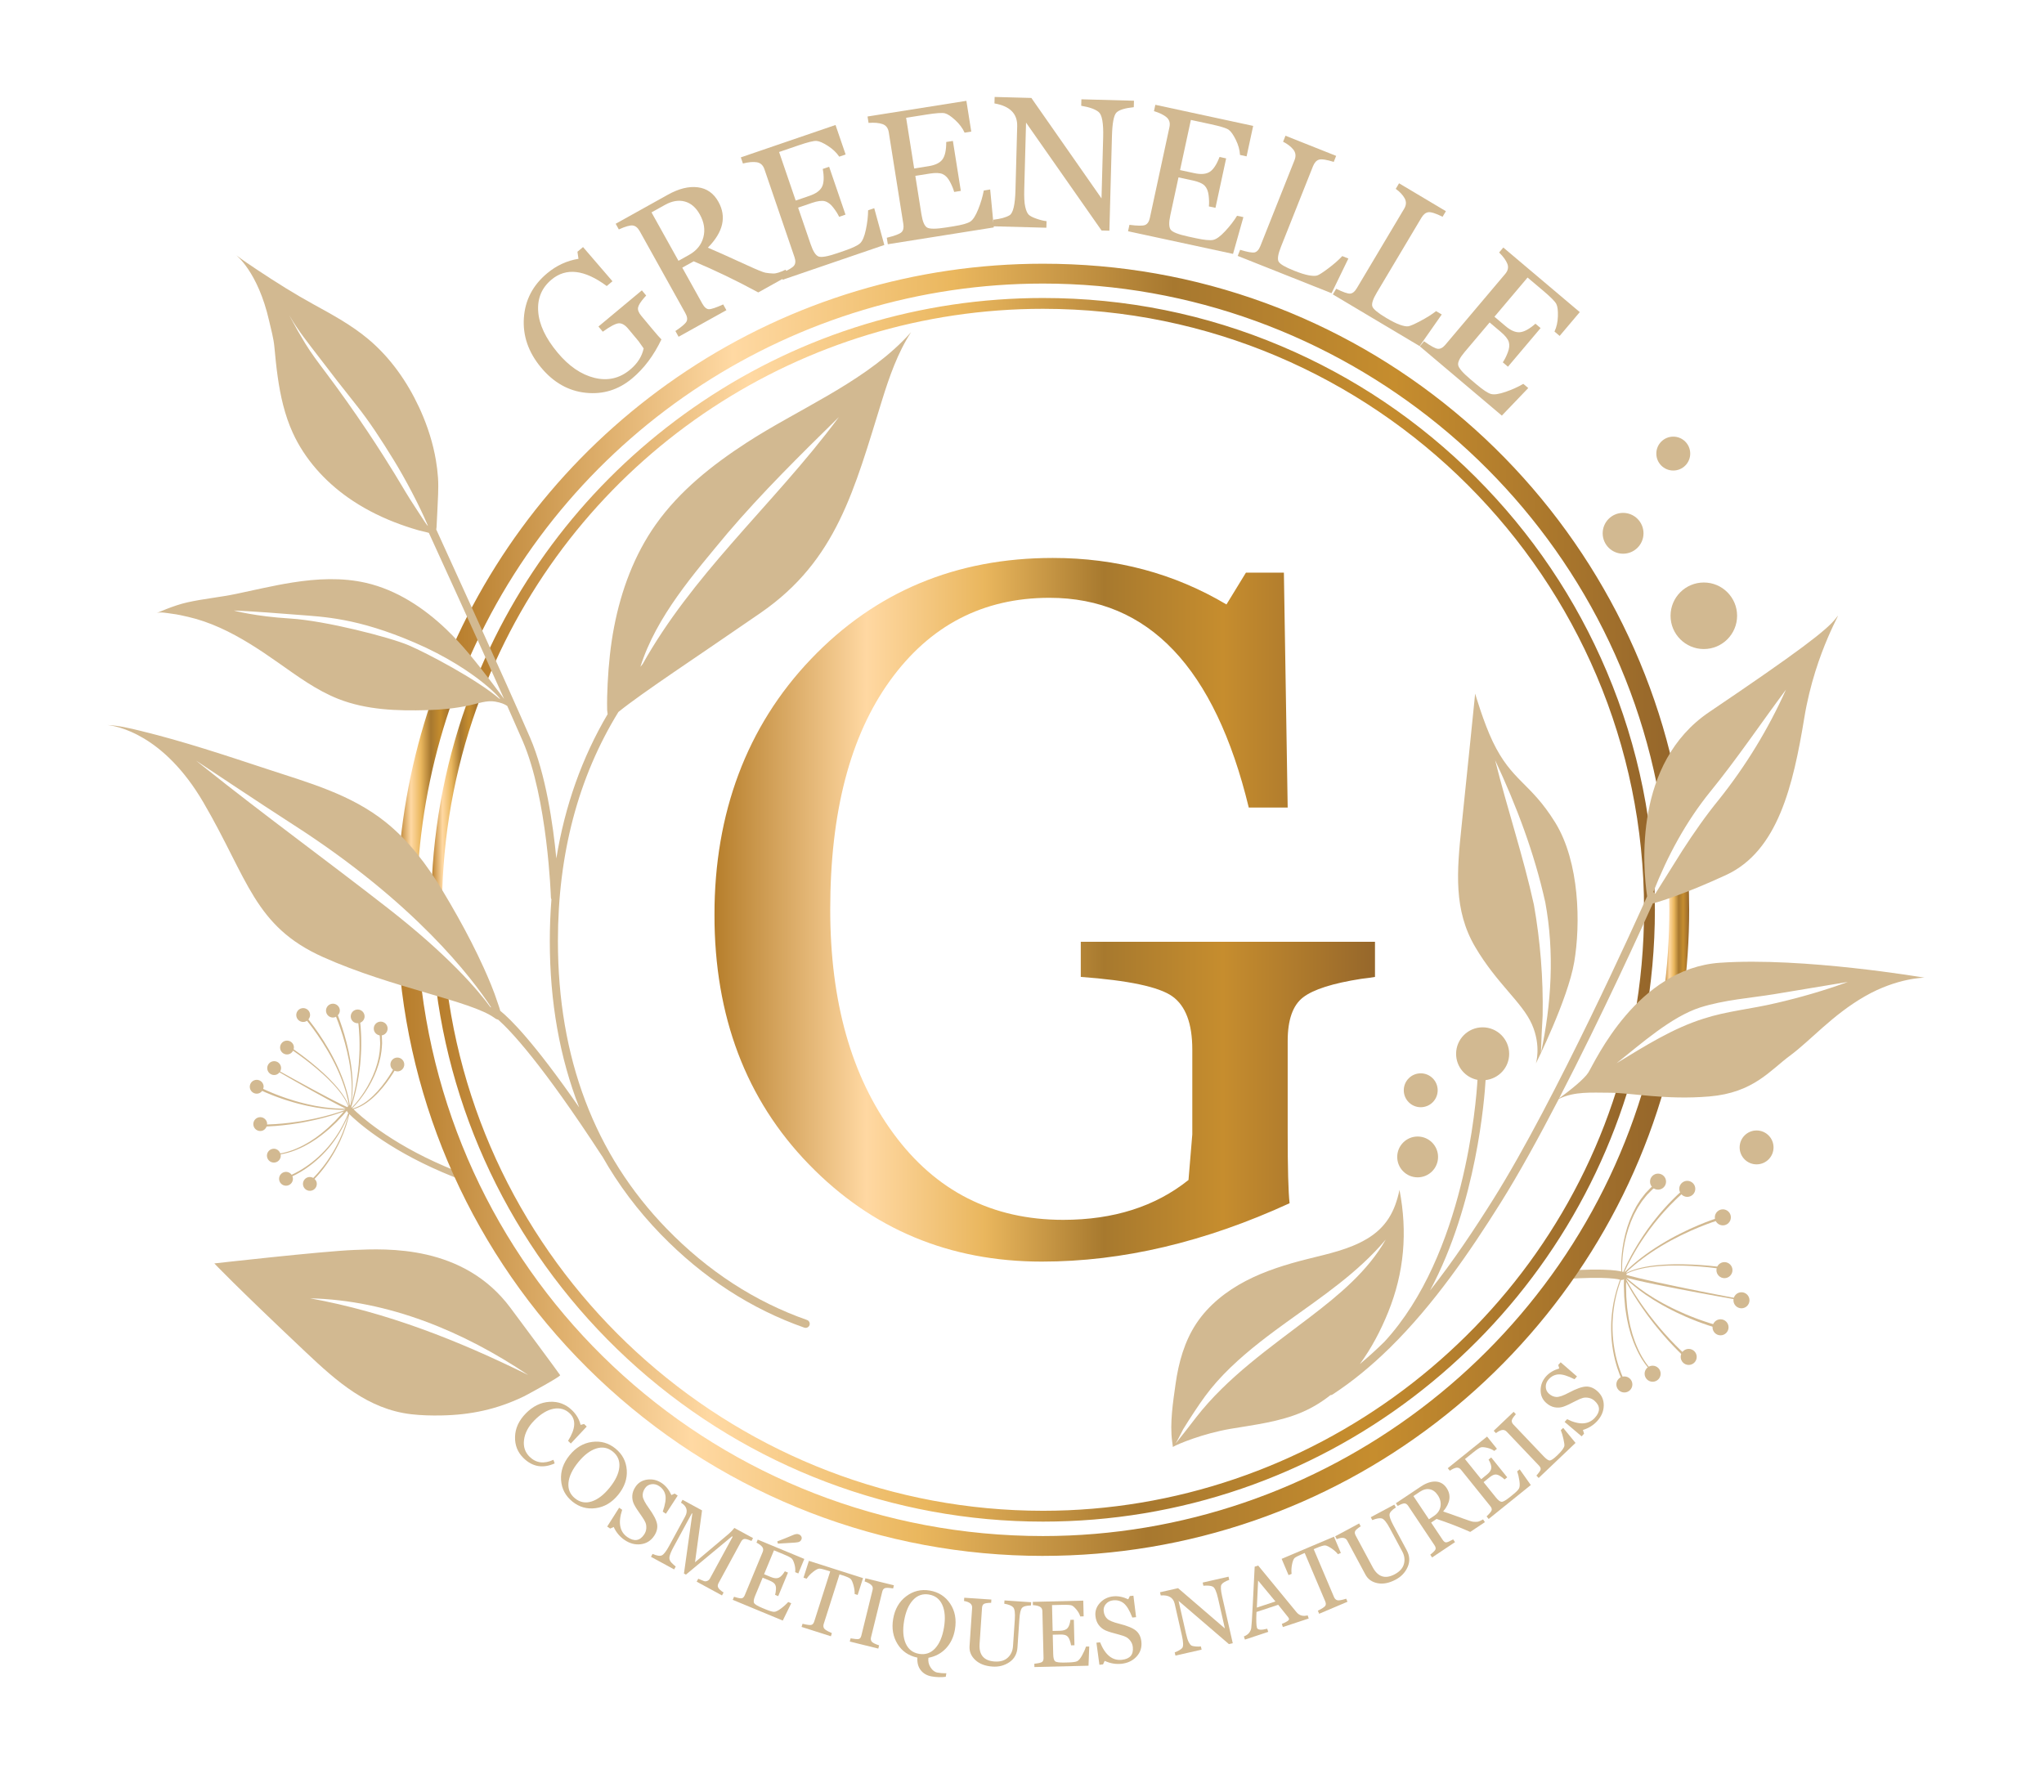 <svg viewBox="0 0 1368.66 1200" xmlns:xlink="http://www.w3.org/1999/xlink" xmlns="http://www.w3.org/2000/svg" id="Layer_1">
  <defs>
    <style>
      .cls-1 {
        fill: url(#New_Gradient_Swatch_4-4);
      }

      .cls-2 {
        fill: #d2b991;
      }

      .cls-3 {
        fill: url(#New_Gradient_Swatch_4-2);
      }

      .cls-4 {
        fill: url(#New_Gradient_Swatch_3);
      }

      .cls-5 {
        fill: url(#New_Gradient_Swatch_4-3);
      }

      .cls-6 {
        fill: url(#New_Gradient_Swatch_4-5);
      }

      .cls-7 {
        fill: url(#New_Gradient_Swatch_4-7);
      }

      .cls-8 {
        fill: url(#New_Gradient_Swatch_4-6);
      }

      .cls-9 {
        fill: url(#New_Gradient_Swatch_4);
      }
    </style>
    <linearGradient gradientUnits="userSpaceOnUse" y2="609.26" x2="920.69" y1="609.26" x1="478.39" data-name="New Gradient Swatch 3" id="New_Gradient_Swatch_3">
      <stop stop-color="#caa364" offset="0"></stop>
      <stop stop-color="#b67e2b" offset="0"></stop>
      <stop stop-color="#ffd8a2" offset=".23"></stop>
      <stop stop-color="#e9b65d" offset=".41"></stop>
      <stop stop-color="#a7792e" offset=".59"></stop>
      <stop stop-color="#c68d2e" offset=".77"></stop>
      <stop stop-color="#96672b" offset="1"></stop>
    </linearGradient>
    <linearGradient gradientUnits="userSpaceOnUse" y2="536.62" x2="321.97" y1="536.62" x1="288.69" data-name="New Gradient Swatch 4" id="New_Gradient_Swatch_4">
      <stop stop-color="#caa264" offset="0"></stop>
      <stop stop-color="#b77d2b" offset="0"></stop>
      <stop stop-color="#ffd9a3" offset=".23"></stop>
      <stop stop-color="#eab75e" offset=".41"></stop>
      <stop stop-color="#a7782f" offset=".59"></stop>
      <stop stop-color="#c68d2e" offset=".77"></stop>
      <stop stop-color="#95662b" offset="1"></stop>
    </linearGradient>
    <linearGradient xlink:href="#New_Gradient_Swatch_4" y2="840.15" x2="1091.77" y1="840.15" x1="292.09" data-name="New Gradient Swatch 4" id="New_Gradient_Swatch_4-2"></linearGradient>
    <linearGradient xlink:href="#New_Gradient_Swatch_4" y2="441.5" x2="1108.11" y1="441.5" x1="319.68" data-name="New Gradient Swatch 4" id="New_Gradient_Swatch_4-3"></linearGradient>
    <linearGradient xlink:href="#New_Gradient_Swatch_4" y2="521.38" x2="303.43" y1="521.38" x1="266.82" data-name="New Gradient Swatch 4" id="New_Gradient_Swatch_4-4"></linearGradient>
    <linearGradient xlink:href="#New_Gradient_Swatch_4" y2="847.33" x2="1114.8" y1="847.33" x1="268.03" data-name="New Gradient Swatch 4" id="New_Gradient_Swatch_4-5"></linearGradient>
    <linearGradient xlink:href="#New_Gradient_Swatch_4" y2="628.23" x2="1131.07" y1="628.23" x1="1113.9" data-name="New Gradient Swatch 4" id="New_Gradient_Swatch_4-6"></linearGradient>
    <linearGradient xlink:href="#New_Gradient_Swatch_4" y2="350.67" x2="1122.28" y1="350.67" x1="301.9" data-name="New Gradient Swatch 4" id="New_Gradient_Swatch_4-7"></linearGradient>
  </defs>
  <g>
    <g>
      <path d="M1085.86,857.18c-.33,0-.66-.06-.98-.18-.41-.14-7.9-2.53-38.18-.4-1.52.11-2.85-1.04-2.96-2.57-.11-1.53,1.04-2.85,2.57-2.96,32-2.25,39.8.45,40.58.76,1.42.57,2.11,2.18,1.54,3.6-.43,1.08-1.47,1.74-2.57,1.74Z" class="cls-2"></path>
      <g>
        <path d="M1085.99,853.87s-.44,1.12-1.2,3.08c-.4.97-.77,2.2-1.26,3.58-.25.69-.47,1.43-.7,2.22-.23.78-.48,1.61-.73,2.47-.44,1.73-.95,3.61-1.35,5.61-.11.5-.21,1.01-.32,1.52-.09.52-.18,1.04-.27,1.56-.19,1.05-.38,2.13-.51,3.23-.15,1.1-.31,2.22-.4,3.35-.11,1.13-.23,2.28-.28,3.43-.03.58-.07,1.16-.1,1.74-.01.58-.03,1.16-.04,1.75-.04,1.17-.03,2.34-.01,3.51.03,2.34.18,4.66.38,6.94.24,2.27.51,4.51.9,6.64.36,2.14.81,4.18,1.28,6.1.48,1.92,1,3.72,1.52,5.36,1.06,3.28,2.13,5.94,2.97,7.76.41.92.77,1.62,1.01,2.1.26.48.4.74.4.74.16.3.55.4.87.21.32-.18.45-.57.29-.87h0s-.02-.03-.02-.03c0,0-.13-.24-.38-.69-.24-.46-.6-1.15-1.01-2.04-.84-1.78-1.92-4.39-3-7.61-.53-1.61-1.06-3.38-1.55-5.27-.48-1.89-.95-3.91-1.32-6.02-.4-2.1-.69-4.31-.95-6.55-.22-2.25-.4-4.55-.45-6.86-.03-1.16-.05-2.31-.02-3.47,0-.58.02-1.15.03-1.73.03-.58.06-1.15.09-1.72.04-1.14.14-2.28.24-3.4.08-1.12.23-2.23.36-3.32.12-1.09.3-2.16.47-3.21.09-.52.17-1.04.25-1.55.1-.51.21-1.01.31-1.51.37-1.99.87-3.85,1.29-5.58.25-.86.48-1.68.71-2.46.22-.78.44-1.52.68-2.21.47-1.37.83-2.58,1.22-3.56.74-1.96,1.17-3.09,1.17-3.09.06-.15-.02-.3-.16-.34-.15-.04-.31.04-.36.19Z" class="cls-2"></path>
        <path d="M1129.48,908.03s-3.19-2.76-7.65-7.3c-1.13-1.12-2.3-2.38-3.56-3.7-1.24-1.34-2.54-2.75-3.86-4.24-1.3-1.5-2.68-3.03-4-4.66-.67-.8-1.34-1.62-2.02-2.43-.66-.83-1.32-1.67-1.98-2.5-1.34-1.66-2.61-3.37-3.86-5.06-1.28-1.67-2.44-3.38-3.6-5.02-1.17-1.62-2.21-3.27-3.22-4.81-.5-.77-.99-1.52-1.47-2.25-.45-.74-.88-1.46-1.3-2.15-.83-1.38-1.61-2.64-2.27-3.78-.64-1.15-1.19-2.16-1.65-2.98-.92-1.65-1.44-2.6-1.44-2.6h0c-.08-.15-.26-.17-.42-.06-.15.11-.22.31-.14.44,0,0,.51.96,1.41,2.63.45.84,1,1.85,1.62,3.02.64,1.15,1.41,2.42,2.23,3.82.41.7.84,1.43,1.28,2.18.47.73.95,1.49,1.45,2.28,1,1.56,2.02,3.23,3.18,4.87,1.14,1.66,2.29,3.4,3.55,5.09,1.24,1.71,2.49,3.45,3.81,5.13.65.85,1.31,1.69,1.96,2.54.67.83,1.34,1.65,2,2.47,1.31,1.65,2.67,3.2,3.96,4.73,1.31,1.51,2.6,2.95,3.82,4.31,1.25,1.34,2.41,2.62,3.53,3.77,4.41,4.62,7.61,7.46,7.61,7.46.26.23.71.16,1-.16.29-.32.31-.78.05-1.01h0Z" class="cls-2"></path>
        <path d="M1151.04,887.82s-.28-.07-.8-.21c-.52-.13-1.28-.34-2.25-.62-.97-.27-2.14-.64-3.49-1.05-1.33-.45-2.86-.91-4.49-1.5-.82-.29-1.67-.59-2.55-.9-.87-.33-1.78-.67-2.71-1.02-1.87-.68-3.79-1.52-5.8-2.32-1.98-.87-4.04-1.75-6.1-2.72-2.04-1-4.15-1.94-6.17-3.05-1.02-.54-2.04-1.08-3.06-1.61-1.02-.53-1.99-1.14-2.98-1.69-.98-.57-1.96-1.13-2.92-1.69-.94-.6-1.86-1.19-2.77-1.77-.91-.58-1.81-1.16-2.68-1.71-.85-.6-1.68-1.19-2.48-1.76-1.61-1.15-3.16-2.21-4.48-3.32-1.35-1.08-2.58-2.07-3.68-2.94-1.04-.94-1.94-1.76-2.69-2.44-1.49-1.35-2.34-2.13-2.34-2.13l-.02-.02c-.16-.14-.41-.13-.55.03-.15.16-.14.4.02.55,0,0,.85.79,2.33,2.17.74.69,1.64,1.53,2.68,2.5,1.09.9,2.32,1.91,3.67,3.02,1.32,1.14,2.86,2.23,4.47,3.41.81.59,1.63,1.19,2.48,1.81.87.58,1.77,1.17,2.68,1.77.91.6,1.84,1.21,2.77,1.82.96.57,1.94,1.16,2.92,1.74.99.58,1.96,1.2,2.98,1.75,1.02.55,2.04,1.11,3.06,1.67,2.02,1.15,4.14,2.12,6.18,3.16,2.06,1,4.12,1.92,6.11,2.82,2.02.84,3.94,1.71,5.81,2.42.93.37,1.84.72,2.71,1.07.88.32,1.74.64,2.56.94,1.64.62,3.17,1.1,4.51,1.57,1.36.43,2.53.82,3.52,1.11.98.3,1.75.52,2.29.67.53.14.81.22.81.22.47.13.97-.15,1.11-.62.14-.47-.13-.96-.61-1.09,0,0,0,0,0,0h-.02Z" class="cls-2"></path>
        <path d="M1084.1,854.19s.3.09.86.27c.56.17,1.37.44,2.43.75,1.07.29,2.38.63,3.87,1.03,1.49.36,3.17.76,5,1.2,1.84.41,3.83.85,5.93,1.32,2.11.44,4.33.91,6.64,1.4,4.61.94,9.53,1.93,14.45,2.88,19.7,3.82,39.49,7.26,39.49,7.26.23.04.45-.11.5-.34.05-.23-.1-.44-.32-.48,0,0-19.72-3.7-39.34-7.78-4.91-1.02-9.81-2.06-14.39-3.07-2.29-.51-4.5-1.01-6.6-1.48-2.09-.49-4.07-.96-5.89-1.39-1.81-.46-3.48-.88-4.95-1.25-1.45-.4-2.71-.76-3.75-1.05-1.04-.32-1.85-.6-2.41-.78-.56-.18-.85-.28-.85-.28h-.01c-.5-.17-1.06.1-1.24.6-.18.5.07,1.04.57,1.21,0,0,0,0,.01,0Z" class="cls-2"></path>
        <path d="M1154.68,848.79s-4.18-.63-10.53-1.2c-6.35-.58-14.89-1.11-23.55-.94-1.08.02-2.17.04-3.25.09-1.08.03-2.16.1-3.23.16-2.14.13-4.26.32-6.31.55-1.02.12-2.03.27-3.02.4-.99.17-1.95.33-2.89.49-.94.2-1.85.37-2.74.57-.88.22-1.73.42-2.55.64-.81.25-1.59.47-2.33.7-.73.26-1.43.51-2.08.75-.64.27-1.24.53-1.8.77-.14.06-.27.12-.41.18-.13.07-.26.13-.38.2-.25.13-.48.25-.71.37-.91.44-1.57.89-2.03,1.18-.46.29-.71.45-.71.45-.13.08-.18.24-.11.35.07.11.22.14.35.06l.03-.02s.24-.15.69-.43c.45-.28,1.1-.71,1.99-1.13.22-.11.45-.23.69-.35.12-.06.25-.12.37-.19.13-.06.26-.11.4-.17.55-.23,1.14-.48,1.77-.74.64-.22,1.33-.46,2.05-.71.73-.23,1.5-.44,2.3-.67.8-.22,1.65-.4,2.52-.61.87-.19,1.78-.35,2.71-.54.93-.15,1.89-.3,2.87-.46.98-.12,1.98-.26,2.99-.37,2.03-.21,4.13-.39,6.26-.49,1.06-.06,2.14-.11,3.21-.13,1.07-.04,2.15-.06,3.23-.06,8.61-.09,17.09.53,23.4,1.16,3.16.32,5.77.64,7.59.89,1.82.24,2.85.41,2.85.41.31.05.65-.16.75-.47.1-.31-.07-.6-.39-.65h0Z" class="cls-2"></path>
        <path d="M1085.76,855.23c1.1-1.12,2.33-2.4,3.75-3.72.35-.33.71-.67,1.07-1.02.38-.33.76-.68,1.15-1.02.78-.69,1.58-1.42,2.44-2.12,1.69-1.43,3.52-2.89,5.46-4.34,1.93-1.45,3.97-2.91,6.08-4.32,1.05-.71,2.12-1.42,3.21-2.1,1.08-.7,2.18-1.37,3.29-2.03,2.21-1.34,4.46-2.61,6.69-3.83,2.24-1.2,4.46-2.36,6.63-3.42,4.34-2.14,8.48-3.97,12.06-5.43,3.58-1.47,6.61-2.59,8.74-3.33,2.13-.75,3.35-1.11,3.35-1.11.42-.13.65-.57.53-.98-.13-.42-.57-.65-.98-.53,0,0,0,0,0,0h-.01s-1.26.4-3.4,1.17c-2.14.77-5.18,1.93-8.77,3.45-3.59,1.52-7.74,3.4-12.08,5.6-2.18,1.09-4.4,2.28-6.64,3.52-2.23,1.25-4.48,2.55-6.69,3.93-1.1.68-2.21,1.37-3.29,2.08-1.09.7-2.16,1.42-3.21,2.15-2.11,1.44-4.15,2.93-6.08,4.41-1.93,1.49-3.76,2.97-5.45,4.44-.86.71-1.65,1.46-2.43,2.16-.39.35-.77.7-1.15,1.04-.36.35-.72.7-1.07,1.04-1.42,1.34-2.64,2.65-3.74,3.79l.56.53Z" class="cls-2"></path>
        <path d="M1129.81,794.41s-.23.18-.66.53c-.44.35-1.05.87-1.83,1.53-.77.68-1.71,1.49-2.75,2.46-.52.48-1.08,1-1.66,1.54-.57.56-1.17,1.14-1.8,1.76-1.27,1.21-2.55,2.6-3.95,4.03-.68.74-1.37,1.5-2.08,2.28-.72.77-1.43,1.57-2.14,2.41-.71.83-1.44,1.67-2.17,2.53-.72.86-1.42,1.76-2.14,2.65-1.46,1.77-2.84,3.65-4.23,5.52l-1.04,1.4-.99,1.43c-.66.96-1.31,1.91-1.96,2.85-.67.93-1.27,1.9-1.86,2.85-.6.95-1.19,1.89-1.77,2.81-.6.91-1.13,1.84-1.65,2.76-.52.91-1.03,1.8-1.53,2.67-1.03,1.72-1.87,3.42-2.66,4.97-.78,1.56-1.56,2.96-2.14,4.26-.59,1.29-1.1,2.42-1.52,3.35-.84,1.85-1.32,2.91-1.32,2.91-.08.17,0,.38.17.46.17.08.38,0,.46-.17v-.02s.5-1.05,1.36-2.89c.43-.92.95-2.03,1.55-3.31.59-1.28,1.38-2.67,2.18-4.21.81-1.54,1.67-3.21,2.71-4.91.5-.86,1.02-1.74,1.55-2.64.52-.9,1.07-1.82,1.67-2.72.59-.91,1.19-1.84,1.8-2.77.61-.94,1.21-1.89,1.89-2.81.66-.93,1.32-1.87,1.99-2.81l1-1.41,1.05-1.38c1.4-1.84,2.8-3.69,4.27-5.43.73-.88,1.43-1.76,2.16-2.6.74-.84,1.47-1.67,2.18-2.48.71-.82,1.43-1.61,2.15-2.36.71-.76,1.41-1.51,2.09-2.23,1.41-1.4,2.7-2.77,3.96-3.95.63-.6,1.23-1.17,1.8-1.72.58-.53,1.14-1.03,1.66-1.51,1.04-.95,1.98-1.73,2.74-2.39.77-.64,1.38-1.15,1.8-1.47.43-.33.65-.51.65-.51h.02c.34-.28.41-.78.14-1.12-.27-.34-.76-.41-1.11-.14,0,0,0,0,0,0Z" class="cls-2"></path>
        <path d="M1086.58,854.54s-.05-.34-.14-.97c-.03-.31-.12-.72-.14-1.15-.03-.43-.06-.93-.09-1.49-.05-.56-.04-1.17-.04-1.83,0-.66-.03-1.39.01-2.13.06-1.49.12-3.19.3-4.96.12-1.81.42-3.67.68-5.67.16-.98.36-1.97.54-2.99.09-.51.19-1.02.28-1.54.12-.5.24-1.01.36-1.52.24-1.02.49-2.06.74-3.11.3-1.01.6-2.04.91-3.07.15-.52.31-1.03.46-1.55.18-.5.36-1,.54-1.5.36-1,.73-2,1.09-3.01.42-.96.84-1.91,1.26-2.86.43-.94.81-1.92,1.31-2.78.47-.88.95-1.76,1.41-2.62.24-.43.45-.88.71-1.27.26-.4.52-.79.77-1.18,1.03-1.56,1.97-3.12,3.06-4.38.52-.66,1.03-1.3,1.52-1.92.25-.3.48-.62.74-.9.26-.27.52-.53.78-.79,1.01-1.03,1.94-1.98,2.77-2.82.88-.76,1.69-1.38,2.33-1.92,1.3-1.05,2.04-1.66,2.04-1.66l.03-.02c.21-.17.16-.61-.13-.98-.28-.37-.69-.53-.9-.35h0s-.74.62-2.05,1.71c-.65.55-1.45,1.19-2.33,1.98-.82.86-1.75,1.83-2.76,2.89-.25.26-.51.54-.77.81-.26.28-.48.61-.73.92-.49.63-1,1.29-1.52,1.96-1.09,1.29-2.02,2.89-3.04,4.48-.25.4-.51.8-.76,1.21-.26.4-.46.86-.7,1.3-.46.88-.92,1.78-1.39,2.68-.49.88-.87,1.87-1.29,2.83-.41.97-.82,1.94-1.24,2.91-.36,1.02-.71,2.04-1.07,3.06-.18.51-.35,1.02-.53,1.52-.15.53-.3,1.05-.45,1.58-.3,1.05-.59,2.09-.88,3.12-.24,1.07-.48,2.12-.71,3.15-.12.52-.23,1.03-.34,1.54-.09.53-.18,1.05-.27,1.56-.17,1.03-.36,2.03-.51,3.03-.24,2.03-.53,3.91-.63,5.75-.17,1.79-.21,3.51-.26,5.03-.03.75,0,1.5,0,2.17.01.67,0,1.28.06,1.87.08,1.16.14,2.07.26,2.71.09.63.14.97.14.97.02.17.17.35.32.41.15.06.26-.03.23-.2h0Z" class="cls-2"></path>
        <path d="M1087.52,852.34s-.02,1.08-.07,2.96c-.02.94-.05,2.09-.08,3.4-.01.66-.03,1.35-.05,2.09.02.74.05,1.52.08,2.33.06,1.63.12,3.39.18,5.25.13,1.86.34,3.81.52,5.83.05.5.09,1.01.14,1.53.06.51.15,1.02.23,1.54.16,1.03.32,2.08.48,3.13.27,2.12.8,4.22,1.24,6.34l.34,1.59.43,1.56c.29,1.04.58,2.07.87,3.1l.22.77.26.75c.17.5.35,1,.52,1.49.35.98.66,1.97,1.04,2.91.8,1.87,1.48,3.71,2.35,5.36.42.83.78,1.66,1.21,2.43.43.76.84,1.5,1.24,2.21.38.72.84,1.35,1.23,1.98.4.63.77,1.22,1.17,1.75.39.54.74,1.04,1.09,1.5.36.45.69.86.98,1.23.62.73,1.11,1.29,1.47,1.65.35.37.57.56.57.56.14.13.36.12.49-.03.13-.14.12-.36-.02-.49,0,0-.18-.17-.52-.54-.35-.35-.82-.91-1.41-1.63-.29-.37-.6-.78-.95-1.22-.33-.45-.67-.96-1.05-1.49-.38-.53-.75-1.11-1.13-1.74-.37-.63-.82-1.26-1.19-1.97-.38-.7-.78-1.44-1.2-2.2-.41-.76-.76-1.58-1.17-2.41-.83-1.64-1.48-3.47-2.25-5.33-.37-.93-.65-1.91-.99-2.89-.16-.49-.33-.98-.49-1.48l-.25-.74-.2-.76c-.27-1.02-.55-2.04-.82-3.07l-.41-1.55-.32-1.57c-.41-2.1-.91-4.19-1.14-6.28-.15-1.04-.29-2.08-.44-3.1-.07-.51-.15-1.02-.2-1.53-.04-.51-.08-1.01-.12-1.51-.15-2-.33-3.94-.44-5.77-.04-1.84-.08-3.57-.11-5.17-.02-.8-.03-1.57-.05-2.3.03-.74.05-1.43.07-2.09.05-1.31.09-2.45.12-3.4.07-1.88.1-2.96.1-2.96.02-.44-.33-.8-.76-.82-.44-.01-.8.33-.82.76,0,0,0,0,0,.01Z" class="cls-2"></path>
        <circle r="5.37" cy="927.12" cx="1087.67" class="cls-2"></circle>
        <circle r="5.37" cy="919.93" cx="1106.6" class="cls-2"></circle>
        <circle r="5.37" cy="908.68" cx="1130.75" class="cls-2"></circle>
        <circle r="5.37" cy="888.85" cx="1152.07" class="cls-2"></circle>
        <circle r="5.37" cy="870.75" cx="1166.08" class="cls-2"></circle>
        <circle r="5.37" cy="850.57" cx="1154.69" class="cls-2"></circle>
        <circle r="5.37" cy="815.22" cx="1153.62" class="cls-2"></circle>
        <circle r="5.37" cy="791.3" cx="1110.22" class="cls-2"></circle>
        <circle r="5.37" cy="796.13" cx="1129.8" class="cls-2"></circle>
      </g>
    </g>
    <path d="M309.32,785.7c-3.96-1.5-7.75-3.04-11.37-4.6-37.99-16.3-57.52-34.61-61.25-38.31.53-.16,1.14-.32,1.8-.59.83-.29,1.72-.7,2.69-1.16.47-.25.97-.51,1.48-.78.49-.3,1.01-.61,1.53-.92.51-.34,1.03-.7,1.57-1.06.51-.39,1.05-.77,1.58-1.18,1.05-.83,2.11-1.73,3.13-2.69,1.03-.95,2.04-1.96,3.01-3.01,3.91-4.16,7.21-8.83,9.5-12.43.45-.71.83-1.34,1.21-1.96.86.38,1.8.59,2.79.39,2.51-.51,4.13-2.96,3.62-5.47-.51-2.51-2.96-4.13-5.47-3.62-2.51.51-4.13,2.96-3.62,5.47.22,1.09.85,1.96,1.65,2.61-.36.62-.73,1.25-1.16,1.96-2.21,3.59-5.4,8.26-9.19,12.43-.94,1.04-1.92,2.05-2.92,3.01-.99.96-2.02,1.85-3.04,2.69-.51.41-1.03.8-1.53,1.19-.52.36-1.03.72-1.52,1.06-.51.32-1.01.63-1.49.93-.5.27-.97.54-1.43.79-.94.46-1.81.88-2.61,1.17-.77.33-1.48.51-2.06.7-.13-.14-.23-.23-.24-.25-.02-.02-.05-.03-.07-.05.25-.24.51-.49.81-.79.37-.35.72-.75,1.11-1.17.38-.43.84-.89,1.25-1.39.84-1.01,1.8-2.14,2.71-3.39.99-1.25,1.88-2.63,2.89-4.07.47-.73.93-1.48,1.41-2.25.24-.38.48-.77.72-1.16.22-.39.44-.79.66-1.19.44-.8.89-1.62,1.35-2.45.4-.83.81-1.67,1.22-2.52.2-.42.41-.85.61-1.28.18-.43.35-.86.53-1.29.35-.86.71-1.72,1.06-2.59.29-.86.58-1.73.87-2.59.28-.86.61-1.72.79-2.57.21-.85.43-1.69.64-2.53.1-.42.23-.83.29-1.24.07-.41.13-.82.2-1.22.26-1.61.57-3.18.61-4.64.05-.73.1-1.45.15-2.14.02-.34.06-.69.06-1.02-.01-.33-.02-.65-.03-.97-.04-1.26-.09-2.42-.12-3.45-.03-.3-.07-.5-.11-.78.08-.01.16.02.24,0,2.51-.51,4.13-2.96,3.62-5.47-.51-2.51-2.96-4.13-5.47-3.62-2.51.51-4.13,2.96-3.62,5.47.4,1.95,1.97,3.33,3.83,3.62.06.35.11.61.16,1,.05,1.01.11,2.16.17,3.4.02.31.03.63.05.95,0,.33-.03.66-.04,1-.04.68-.08,1.39-.11,2.11-.01,1.44-.31,2.99-.54,4.59-.06.4-.12.8-.18,1.21-.05.4-.18.82-.27,1.23-.2.83-.39,1.66-.6,2.5-.17.84-.48,1.69-.75,2.55-.28.85-.55,1.71-.83,2.57-.34.86-.68,1.71-1.02,2.57-.17.43-.34.85-.51,1.28-.2.42-.39.85-.59,1.27-.39.84-.79,1.68-1.17,2.5-.44.82-.88,1.63-1.31,2.43-.22.4-.43.8-.64,1.19-.24.39-.47.78-.7,1.16-.47.76-.91,1.51-1.37,2.24-.98,1.44-1.85,2.81-2.81,4.05-.89,1.25-1.83,2.38-2.65,3.38-.4.5-.84.96-1.22,1.38-.38.42-.72.82-1.08,1.16-.25.25-.46.45-.66.66-.12-.07-.23-.14-.36-.19.1-.31.2-.65.32-1.04.26-.84.58-1.86.94-3.03.37-1.17.67-2.52,1.06-3.98.38-1.46.81-3.04,1.13-4.74.18-.84.36-1.71.55-2.6.19-.89.38-1.79.52-2.73.15-.93.31-1.88.47-2.83.16-.96.33-1.93.43-2.91.12-.98.24-1.97.37-2.97l.18-1.49.13-1.5c.17-2,.36-4.01.43-5.99.04-.99.11-1.97.14-2.94.02-.97.03-1.93.05-2.87.03-.94.02-1.87,0-2.78-.01-.91-.02-1.8-.04-2.66-.09-1.73-.11-3.37-.24-4.87-.05-.75-.1-1.48-.15-2.16-.07-.69-.13-1.34-.19-1.95-.02-.21-.04-.39-.06-.59,2.03-.83,3.3-2.92,2.84-5.14-.51-2.51-2.96-4.13-5.47-3.62-2.51.51-4.13,2.96-3.62,5.47.48,2.34,2.65,3.83,4.98,3.62.02.14.03.26.05.4.06.6.13,1.25.21,1.92.06.68.11,1.39.18,2.14.14,1.49.19,3.11.29,4.82.02.86.05,1.74.07,2.64.03.9.05,1.82.03,2.76,0,.94,0,1.89-.01,2.85-.01.96-.07,1.94-.1,2.92-.05,1.97-.21,3.96-.36,5.95l-.11,1.49-.16,1.49c-.11.99-.22,1.97-.33,2.95-.09.98-.25,1.94-.4,2.9-.15.95-.29,1.9-.43,2.82-.13.93-.3,1.83-.48,2.72-.18.89-.35,1.75-.51,2.59-.3,1.69-.71,3.27-1.07,4.72-.37,1.45-.65,2.8-1.01,3.97-.29.97-.54,1.81-.76,2.55.14-.89.37-1.95.5-3.17.08-.63.16-1.3.24-2.01.06-.71.12-1.45.18-2.23.09-1.55.17-3.23.16-5.01,0-1.77-.05-3.64-.17-5.56-.11-1.92-.3-3.9-.53-5.91-.13-1-.26-2.01-.39-3.02-.16-1.01-.32-2.02-.48-3.03-1.36-8.08-3.53-15.98-5.44-21.82-.95-2.92-1.83-5.33-2.46-7.02-.16-.41-.3-.78-.43-1.11,1.01-1.06,1.57-2.53,1.25-4.07-.51-2.51-2.96-4.13-5.47-3.62-2.51.51-4.13,2.96-3.62,5.47.51,2.51,2.96,4.13,5.47,3.62.42-.09.76-.29,1.13-.48.09.21.17.41.27.65.66,1.66,1.58,4.04,2.58,6.93,2.01,5.78,4.31,13.61,5.82,21.61.18,1,.36,2,.53,3,.15,1,.3,2,.45,3,.26,1.99.49,3.95.63,5.86.15,1.91.24,3.76.27,5.53.04,1.76,0,3.43-.07,4.98-.05.77-.1,1.51-.14,2.22-.07.71-.14,1.37-.21,2-.11,1.26-.34,2.35-.46,3.25-.03.19-.06.33-.1.5-.04-.06-.04-.12-.09-.17-.05-.04-.12-.03-.18-.06-.01-.09-.02-.16-.04-.25-.18-.97-.38-2.14-.65-3.48-.3-1.34-.62-2.85-1.07-4.47-.11-.41-.22-.82-.33-1.25-.12-.42-.25-.85-.38-1.28-.26-.87-.52-1.77-.83-2.69-.59-1.84-1.28-3.75-2.04-5.71-.77-1.96-1.6-3.97-2.52-5.98-.45-1.01-.92-2.02-1.41-3.02-.48-1.01-.99-2.01-1.5-3.01-1.02-2-2.1-3.97-3.19-5.89-1.11-1.91-2.21-3.79-3.33-5.57-2.23-3.57-4.45-6.81-6.43-9.54-1.54-2.13-2.92-3.93-4.04-5.35.87-1.05,1.33-2.42,1.04-3.85-.51-2.51-2.96-4.13-5.47-3.62-2.51.51-4.13,2.96-3.62,5.47.51,2.51,2.96,4.13,5.47,3.62.61-.12,1.15-.37,1.64-.69,1.11,1.38,2.48,3.12,3.98,5.16,1.99,2.68,4.23,5.88,6.48,9.41,1.13,1.76,2.25,3.6,3.37,5.49,1.1,1.9,2.2,3.84,3.23,5.82.52.99,1.04,1.97,1.52,2.97.5.99.98,1.99,1.44,2.99.93,1.99,1.78,3.97,2.56,5.91.78,1.94,1.48,3.83,2.09,5.65.32.9.59,1.79.85,2.66.13.43.26.85.39,1.27.11.42.23.83.34,1.23.46,1.61.8,3.1,1.11,4.42.29,1.33.5,2.49.69,3.45.01.08.02.13.03.21-.05.03-.12.03-.16.08,0,0-.01.02-.01.02-.06-.15-.11-.3-.18-.46-.04-.11-.09-.23-.13-.35-.05-.11-.11-.23-.16-.35-.22-.47-.46-.98-.72-1.53-.29-.53-.59-1.09-.92-1.67-.34-.58-.72-1.17-1.1-1.79-.4-.61-.84-1.23-1.28-1.88-.46-.64-.95-1.27-1.44-1.94-.52-.64-1.05-1.3-1.59-1.97-.56-.65-1.13-1.33-1.72-1.99-1.19-1.32-2.44-2.66-3.75-3.98-.65-.66-1.31-1.32-1.99-1.96-.67-.65-1.35-1.29-2.04-1.92-5.5-5.08-11.32-9.63-15.75-12.9-1.56-1.15-2.94-2.14-4.09-2.94.18-.67.26-1.38.11-2.12-.51-2.51-2.96-4.13-5.47-3.62-2.51.51-4.13,2.96-3.62,5.47.51,2.51,2.96,4.13,5.47,3.62,1.43-.29,2.51-1.24,3.13-2.44,1.15.79,2.47,1.7,4.04,2.85,4.44,3.21,10.27,7.68,15.77,12.68.69.62,1.37,1.25,2.05,1.89.68.63,1.34,1.28,2,1.93,1.31,1.29,2.57,2.61,3.76,3.91.59.65,1.16,1.32,1.72,1.96.54.66,1.07,1.31,1.59,1.94.49.65.98,1.28,1.44,1.9.44.64.88,1.24,1.27,1.84.38.61.76,1.19,1.1,1.75.32.58.63,1.12.91,1.64.26.53.5,1.03.72,1.49.06.12.11.23.16.34.04.11.09.23.13.34.09.22.17.43.25.63,0,0,0,.01,0,.02-.15.18-.33.4-.58.7-.41-.19-.75-.34-1.22-.55-1.02-.49-2.18-1.05-3.43-1.66-1.25-.63-2.6-1.31-4.03-2.03-1.42-.74-2.93-1.52-4.48-2.32-3.1-1.63-6.4-3.38-9.69-5.15-8.69-4.68-17.3-9.46-22.15-12.17.53-.94.79-2.05.55-3.19-.51-2.51-2.96-4.13-5.47-3.62-2.51.51-4.13,2.96-3.62,5.47.51,2.51,2.96,4.13,5.47,3.62,1.12-.23,2.02-.88,2.67-1.72,4.81,2.77,13.38,7.68,22.03,12.49,3.27,1.82,6.54,3.61,9.62,5.28,1.55.83,3.04,1.63,4.46,2.39,1.43.74,2.78,1.45,4.02,2.1,1.26.63,2.41,1.21,3.43,1.72.28.13.47.22.73.35-.81,0-1.73.02-2.81.03-1.21-.06-2.57-.13-4.06-.21-1.49-.04-3.1-.24-4.8-.42-.85-.09-1.72-.19-2.61-.29-.89-.14-1.79-.28-2.71-.43-.92-.15-1.86-.3-2.81-.45-.94-.19-1.89-.39-2.85-.58-.96-.21-1.93-.37-2.9-.62-.96-.24-1.93-.47-2.9-.71-1.94-.44-3.85-1.05-5.74-1.57-1.88-.56-3.72-1.16-5.49-1.74-1.76-.63-3.48-1.19-5.07-1.83-.8-.31-1.58-.6-2.33-.89-.75-.31-1.47-.6-2.16-.88-1.39-.55-2.64-1.13-3.76-1.61-.84-.38-1.57-.72-2.23-1.03.25-.75.38-1.54.21-2.36-.51-2.51-2.96-4.13-5.47-3.62-2.51.51-4.13,2.96-3.62,5.47s2.96,4.13,5.47,3.62c1.15-.23,2.07-.91,2.73-1.77.69.31,1.45.65,2.33,1.04,1.14.47,2.4,1.03,3.81,1.57.7.28,1.43.57,2.19.86.76.28,1.55.57,2.36.87,1.62.62,3.36,1.16,5.14,1.77,1.8.56,3.66,1.14,5.56,1.68,1.91.5,3.84,1.08,5.8,1.5.98.23,1.96.45,2.93.68.97.23,1.96.39,2.93.58.97.18,1.93.37,2.88.55.96.14,1.9.28,2.83.41.93.14,1.85.27,2.74.4.9.09,1.78.17,2.64.25,1.72.16,3.33.34,4.84.36,1.5.06,2.88.11,4.1.16.93-.02,1.74-.04,2.48-.06-.06.07-.13.15-.19.23-.06.02-.1.04-.17.06-.77.27-1.7.6-2.78.98-1.08.36-2.3.72-3.63,1.14-.67.21-1.36.42-2.08.64-.72.2-1.47.4-2.24.61-1.54.41-3.15.88-4.84,1.25-1.69.39-3.42.84-5.2,1.18-1.78.37-3.58.75-5.39,1.05-.9.16-1.81.32-2.71.48-.9.14-1.81.27-2.7.41-1.79.29-3.55.49-5.26.71-1.71.2-3.36.37-4.93.52-1.57.13-3.05.27-4.42.35-2.3.16-4.25.24-5.77.28.02-.4.08-.79,0-1.2-.51-2.51-2.96-4.13-5.47-3.62-2.51.51-4.13,2.96-3.62,5.47.51,2.51,2.96,4.13,5.47,3.62,1.62-.33,2.79-1.5,3.34-2.94,1.57-.06,3.65-.17,6.11-.37,1.38-.1,2.86-.26,4.44-.41,1.57-.17,3.23-.36,4.94-.59,1.71-.25,3.48-.47,5.27-.78.9-.15,1.8-.3,2.71-.45.9-.17,1.81-.34,2.72-.52,1.82-.33,3.62-.73,5.4-1.12,1.78-.37,3.52-.83,5.21-1.25,1.69-.4,3.31-.89,4.85-1.32.77-.22,1.52-.43,2.24-.64.72-.23,1.41-.46,2.08-.67,1.33-.44,2.55-.81,3.63-1.19.76-.28,1.41-.52,2.02-.74-.07.09-.12.14-.19.23-.36.44-.75.9-1.15,1.39-.43.46-.88.95-1.35,1.46-.94,1.01-1.96,2.11-3.04,3.28-1.12,1.12-2.35,2.27-3.6,3.47-.31.3-.63.6-.95.91-.32.3-.67.58-1.01.87-.68.58-1.37,1.16-2.06,1.75-1.36,1.22-2.87,2.28-4.34,3.4l-1.11.83-1.15.77c-.77.51-1.53,1.01-2.29,1.51l-.57.38-.59.34c-.39.23-.78.45-1.17.67-.78.44-1.53.91-2.3,1.3-1.56.76-3.03,1.57-4.51,2.15-.73.3-1.43.64-2.14.89-.7.25-1.38.5-2.03.73-.65.25-1.29.4-1.9.59-.6.18-1.18.35-1.73.47-.55.13-1.06.26-1.53.36-.48.09-.92.17-1.31.24-.17.03-.29.04-.45.07-.76-2.12-2.89-3.48-5.17-3.04-2.52.49-4.16,2.92-3.68,5.43.49,2.52,2.92,4.16,5.43,3.68s4.16-2.92,3.68-5.43c0-.02-.01-.03-.02-.04.11-.01.19-.02.3-.04.4-.07.85-.15,1.34-.23.49-.09,1-.22,1.56-.35.56-.11,1.14-.28,1.76-.46.61-.18,1.27-.33,1.93-.58.66-.23,1.36-.47,2.07-.72.72-.25,1.43-.57,2.18-.87,1.51-.57,3.01-1.37,4.59-2.12.79-.39,1.55-.85,2.34-1.28.39-.22.79-.44,1.19-.67l.6-.33.58-.37c.77-.5,1.56-1,2.34-1.5l1.18-.76,1.13-.83c1.5-1.12,3.05-2.17,4.44-3.38.71-.59,1.41-1.17,2.11-1.75.34-.29.7-.57,1.03-.86.32-.3.65-.61.97-.9,1.27-1.2,2.53-2.34,3.68-3.47,1.11-1.17,2.16-2.27,3.13-3.29.48-.51.95-1,1.39-1.46.41-.48.8-.94,1.17-1.38.53-.62.95-1.12,1.37-1.62.06.42.2.83.51,1.17.05.06.19.2.4.42-.02.06-.04.1-.06.17-.31.86-.77,1.84-1.25,3-.24.58-.52,1.18-.83,1.81-.3.63-.62,1.3-.95,1.99-.72,1.35-1.47,2.84-2.37,4.34-.22.38-.44.76-.67,1.15-.24.38-.48.76-.73,1.15-.49.78-.99,1.57-1.53,2.34-.54.78-1.08,1.58-1.67,2.35-.58.78-1.16,1.57-1.79,2.33-.31.39-.62.77-.93,1.16-.32.38-.65.75-.97,1.13-.64.76-1.32,1.5-2,2.23-1.36,1.47-2.79,2.85-4.22,4.18-1.46,1.3-2.91,2.56-4.37,3.68-1.45,1.15-2.91,2.18-4.31,3.13-1.4.94-2.76,1.78-4.03,2.52-2.06,1.19-3.8,2.04-5.25,2.7-1.03-1.44-2.84-2.24-4.69-1.86-2.51.51-4.13,2.96-3.62,5.47.51,2.51,2.96,4.13,5.47,3.62,2.51-.51,4.13-2.96,3.62-5.47-.06-.28-.22-.5-.32-.75,1.47-.69,3.21-1.57,5.27-2.78,1.28-.76,2.64-1.62,4.05-2.59,1.41-.97,2.87-2.03,4.33-3.21,1.47-1.15,2.93-2.44,4.39-3.77,1.44-1.36,2.87-2.77,4.23-4.26.68-.74,1.36-1.49,2-2.27.33-.39.65-.77.97-1.15.31-.39.62-.79.93-1.18.63-.78,1.21-1.58,1.79-2.38.59-.78,1.13-1.6,1.66-2.39.55-.78,1.04-1.59,1.53-2.38.24-.39.48-.78.72-1.17.22-.39.44-.78.66-1.17.89-1.52,1.64-3.03,2.35-4.4.33-.7.64-1.37.94-2.01.3-.64.58-1.25.82-1.84.31-.77.6-1.44.85-2.06-.1.41-.2.83-.31,1.29-.11.53-.3,1.07-.47,1.65-.18.58-.36,1.18-.56,1.81-.19.63-.4,1.29-.6,1.97-.2.68-.49,1.36-.75,2.07-.26.71-.53,1.43-.81,2.18-.14.37-.28.75-.42,1.12-.16.37-.32.74-.49,1.12-.33.75-.66,1.52-1,2.29-.17.39-.34.78-.51,1.17-.19.38-.38.76-.57,1.15-.78,1.53-1.51,3.12-2.4,4.61-.43.76-.85,1.51-1.28,2.27-.44.75-.91,1.47-1.36,2.19-.88,1.47-1.85,2.83-2.76,4.17-.45.68-.94,1.3-1.4,1.93-.47.62-.91,1.24-1.37,1.82-.93,1.15-1.79,2.26-2.65,3.22-.42.48-.82.96-1.21,1.39-.4.43-.77.84-1.13,1.22-.54.58-.99,1.02-1.43,1.47-.94-.53-2.04-.78-3.17-.55-2.51.51-4.13,2.96-3.62,5.47.51,2.51,2.96,4.13,5.47,3.62,2.51-.51,4.13-2.96,3.62-5.47-.2-.99-.76-1.77-1.44-2.41.41-.43.81-.83,1.3-1.37.35-.39.73-.81,1.13-1.25.39-.44.79-.93,1.21-1.42.86-.98,1.71-2.12,2.64-3.28.46-.59.9-1.22,1.37-1.86.46-.64.95-1.28,1.39-1.97.91-1.36,1.87-2.75,2.74-4.24.44-.74.91-1.47,1.35-2.23.42-.77.84-1.54,1.27-2.31.88-1.52,1.6-3.13,2.37-4.68.19-.39.38-.78.57-1.16.17-.4.34-.79.5-1.18.33-.78.66-1.56.98-2.32.16-.38.32-.76.48-1.13.14-.38.28-.76.41-1.14.27-.75.54-1.49.79-2.2.25-.72.53-1.4.73-2.09.2-.69.4-1.35.59-1.99.19-.64.37-1.25.54-1.83.17-.58.35-1.13.45-1.66.18-.79.34-1.48.48-2.11,4.64,4.61,24.21,22.59,62.31,38.94,3.67,1.58,7.52,3.13,11.53,4.66.25.1.51.14.76.14.86,0,1.67-.52,1.99-1.37.42-1.1-.14-2.33-1.23-2.75Z" class="cls-2"></path>
    <path d="M920.69,654.22c-2.54.43-5.61.85-9.21,1.27-19.07,2.97-32.04,7.1-38.92,12.39-6.89,5.3-10.33,15.04-10.33,29.23v61.32c0,23.94.42,39.72,1.27,47.34-56.77,26.06-112.06,39.08-165.86,39.08-61.86,0-113.86-21.71-156.01-65.14-42.16-43.42-63.23-99.14-63.23-167.13s21.55-126.14,64.66-171.26c43.1-45.12,97.07-67.68,161.89-67.68,42.58,0,81.34,10.38,116.29,31.14l13.03-21.29h25.42l2.54,157.28h-26.06c-22.67-93.62-67.15-140.44-133.45-140.44-44.48,0-80.07,18.48-106.76,55.45-26.69,36.97-40.04,88.07-40.04,153.31,0,61.64,14.14,111.69,42.42,150.13,28.28,38.45,66.14,57.67,113.59,57.67,33.68,0,61.64-8.9,83.89-26.69l2.54-30.5v-56.88c0-17.37-4.45-29.23-13.35-35.59-8.9-6.35-29.34-10.69-61.32-13.03v-23.51h197v23.51Z" class="cls-4"></path>
    <circle r="13.67" cy="774.76" cx="949.25" class="cls-2"></circle>
    <circle r="11.35" cy="730.12" cx="951.32" class="cls-2"></circle>
    <circle r="11.35" cy="768.38" cx="1176.21" class="cls-2"></circle>
    <circle r="22.28" cy="412.36" cx="1140.88" class="cls-2"></circle>
    <path d="M1041.26,550.64c-16.59-26.75-28.89-27.29-41.73-54.04-6.15-12.82-11.77-32.1-11.77-32.1,0,0-5.89,58.32-9.1,88.81-3.21,30.5-5.35,56.18,9.1,80.79,14.45,24.61,31.5,37.11,38,51.83,6.4,14.51,2.66,26.28,2.66,26.28,0,0,21.4-42.8,25.68-67.95,4.28-25.15,3.75-66.88-12.84-93.63ZM1031.79,705.22c.27-8.41.65-16.79,1.16-25.15.47-24.72-1.58-50.08-5.86-74.24-7.16-32.6-17.87-64.31-25.96-96.78,14.33,30.63,26.24,62.09,33.6,95.25,6.2,33.51,4.14,67.91-2.94,100.92Z" class="cls-2"></path>
    <path d="M341.81,875.82c-31.55-42.36-82.92-39.66-104.8-38.76-21.88.9-93.49,9.01-93.49,9.01,0,0,13.52,14.42,61.29,59.49,20.54,19.38,41.59,38.22,70.77,41.53,6.59.75,13.23.91,19.86.79,19.81-.35,37.39-4.1,55.29-12.73,1.43-.69,24.9-13.36,24.33-14.26,0,0-1.72-2.71-33.26-45.07ZM207.65,869.45c52.49,1.23,102.95,22.31,146.05,51.36-46.5-23-94.81-42.1-146.05-51.36Z" class="cls-2"></path>
    <g>
      <path d="M295.94,609.26h-7.25c0-2.87.03-5.77.09-8.62.03-1.43.07-2.86.11-4.28,1.41-45.54,10.26-90.07,26.3-132.38l6.78,2.57c-15.76,41.55-24.45,85.3-25.84,130.03-.04,1.4-.08,2.8-.11,4.21-.06,2.8-.09,5.65-.09,8.47Z" class="cls-9"></path>
      <path d="M698.4,1018.97c-100.18,0-196.61-36.54-271.53-102.89-74.27-65.78-122.14-155.92-134.78-253.83l7.19-.93c25.8,199.76,197.39,350.4,399.13,350.4,177.79,0,336.69-119.08,386.42-289.57l6.96,2.03c-12.27,42.07-31.18,81.75-56.21,117.93-24.67,35.66-54.69,67.06-89.21,93.34-34.9,26.57-73.54,47.23-114.84,61.41-42.73,14.67-87.51,22.11-133.11,22.11Z" class="cls-3"></path>
      <path d="M1101.41,683.45l-7.13-1.3c4.37-23.88,6.58-48.4,6.58-72.89,0-221.92-180.54-402.46-402.46-402.46-161.04,0-306.22,95.6-369.87,243.54-.73,1.7-1.45,3.41-2.16,5.12l-6.7-2.77c.72-1.74,1.46-3.48,2.2-5.21,31.26-72.65,82.6-134.43,148.48-178.64,67.53-45.32,146.38-69.28,228.05-69.28,55.31,0,108.96,10.83,159.48,32.2,48.79,20.64,92.6,50.18,130.23,87.8,37.63,37.63,67.17,81.44,87.8,130.23,21.37,50.51,32.2,104.17,32.2,159.48,0,24.92-2.25,49.88-6.7,74.19Z" class="cls-5"></path>
      <path d="M280.07,579.3l-13.25-.94c2.77-39.32,10.88-77.98,24.1-114.92l12.51,4.48c-12.81,35.79-20.67,73.27-23.36,111.38Z" class="cls-1"></path>
      <path d="M698.4,1041.93c-107.75,0-210.99-39.85-290.71-112.21-79.16-71.86-128.76-169.74-139.67-275.63l13.21-1.36c22.07,214.3,201.4,375.91,417.16,375.91,186.87,0,352.84-125.45,403.62-305.07l12.78,3.61c-12.68,44.85-32.49,87.18-58.87,125.81-25.99,38.05-57.72,71.59-94.3,99.67-36.97,28.38-77.96,50.46-121.82,65.62-45.38,15.68-92.95,23.64-141.4,23.64Z" class="cls-6"></path>
      <path d="M1127.06,668.41l-13.16-1.8c2.58-18.86,3.89-38.16,3.89-57.35,0-6.85-.17-13.77-.5-20.58l13.27-.64c.34,7.02.51,14.16.51,21.22,0,19.79-1.35,39.69-4.01,59.15Z" class="cls-8"></path>
      <path d="M1109.27,524.74c-39.7-194.03-212.5-334.85-410.86-334.85-165.48,0-315.93,97.7-383.28,248.9-.36.8-.71,1.59-1.06,2.39l-12.17-5.33c.36-.82.73-1.65,1.09-2.47,33.59-75.4,87.83-139.42,156.86-185.12,70.8-46.88,153.29-71.66,238.56-71.66,51.13,0,101.18,8.83,148.76,26.26,45.98,16.83,88.52,41.24,126.45,72.55,76.18,62.87,128.97,150.47,148.66,246.67l-13.01,2.66Z" class="cls-7"></path>
    </g>
    <path d="M1151.68,644.72c-55.64,3.92-83.46,65.99-88.1,73.48-2.76,4.46-12.31,11.98-19.62,17.36,28.96-55.92,55.74-114.92,62.76-130.54,6.17-1.71,22.41-6.77,49.03-19.05,34.78-16.05,44.94-59.92,52.43-105.4,7.49-45.48,27.29-74.9,21.4-66.88-5.89,8.03-25.68,23.01-85.07,63.13-50.51,34.13-44.52,103.44-41.6,123.41-6.36,14.23-61.43,136.64-102.83,202.58-12.69,20.21-26.75,41.42-42.55,61.42,31.31-58.38,36.57-129.43,37.22-140.93,8.87-1,15.79-8.44,15.79-17.57,0-9.82-7.96-17.77-17.77-17.77s-17.77,7.95-17.77,17.77c0,8.63,6.16,15.82,14.32,17.42-.81,14.22-8.52,117.06-62.33,175.39-5.3,5.21-10.78,10.2-16.43,14.92,7.77-10.62,13.94-22.38,18.89-34.59,10.85-26.73,13.1-53.77,7.65-82.07-2.97,14.29-8.74,25.06-21.88,32.86-12.05,7.15-26.07,10.02-39.66,13.44-14.24,3.58-28.39,7.91-41.4,14.7-13.01,6.79-24.92,16.18-33.04,28.4-8.03,12.09-11.94,26.29-13.95,40.52-1.7,12.06-3.94,26.33-2.31,38.49,0,0,.51,3.8.51,3.8.11,0,.25-.12.41-.28,2.81-1.64,19.65-8.76,38.27-11.91,16.14-2.73,32.7-4.64,47.88-11.16,6.8-2.92,13.13-6.81,18.94-11.39.46-.02.93-.13,1.35-.4,13.57-8.82,26.16-19.32,37.95-30.84.08-.07.19-.1.26-.19.16-.17.3-.35.45-.51,29.24-28.78,53.31-64,73.8-96.63,12.37-19.71,25.95-44.42,39.1-69.79,10.57-5.19,22.02-4.15,33.7-4.15,14.98,0,37.45,4.99,67.06,2.5,29.6-2.5,40.66-17.48,54.22-27.47,13.55-9.99,28.18-27.11,49.94-39.59,21.76-12.48,39.95-12.48,39.95-12.48,0,0-81.32-13.91-136.97-9.99ZM800.84,949.27c-4.56,5.87-9,11.69-13.66,17.46,1.89-3.16,4.47-8.62,5.07-9.61,2.44-4.02,5.01-7.95,7.59-11.87,4.61-7.01,9.4-13.75,15-20.02,11.52-12.91,25.02-23.86,38.87-34.14,2.64-1.96,5.29-3.89,7.96-5.81,23.39-16.85,47.74-33.1,66.24-55.2-12.02,21.12-31.26,37.05-50.57,51.8-26.96,20.6-55.49,40.34-76.51,67.4ZM1145.09,530.28c17.95-22.01,33.76-45.6,50.79-68.45-11.75,26.23-26.78,50.87-44.7,73.38-8.91,10.88-16.94,22.42-24.63,34.31l-18.21,29.06c-.28-.48-.66-.91-1.21-1.16-.03-.02-.07-.01-.11-.02,9.43-24.02,21.78-46.97,38.06-67.12ZM1189.18,671.74c-16.45,3.94-33.04,5.37-48.4,10.4-20.81,6.52-39.5,18.44-58.36,29.89,16.85-13.39,36.77-31.15,56.04-37.38,16.47-5.17,33.38-6.25,49.56-8.89l49.27-8.19c-15.71,5.78-31.79,10.39-48.1,14.18Z" class="cls-2"></path>
    <g>
      <path d="M509.47,410.3c50.79-35.11,62.53-82.31,81.16-142.33,4.81-15.51,10.48-31.83,19.43-45.52-1.94,2.18-3.95,4.3-6.02,6.35-28.89,28.64-70.5,45.84-104.03,67.6-23.01,14.93-44.94,32.31-60.8,54.68-14.46,20.38-23.27,44.24-27.99,68.66-2.42,12.53-3.69,25.2-4.34,37.93-.3,5.95-.47,11.89-.33,17.85,0,.43.16,1.5.32,2.72-17.11,29.04-28.6,61.31-34.35,96.62-2.23-23.04-7.1-56.62-17.58-80.87-15.78-36.5-56.93-126.5-62.83-139.41.1-.64.18-1.17.19-1.41.21-3.65.42-7.3.55-10.96.27-7.47.95-14.86.43-22.36-.27-3.9-.74-7.78-1.4-11.64-1.93-11.35-5.45-22.43-10.12-32.94-.38-.85-.76-1.69-1.15-2.53-8.08-17.34-19.35-33.36-34.01-45.64-11.1-9.3-23.88-16.27-36.53-23.21-12.79-7.02-25.03-14.71-37.18-22.77-5.01-3.32-10.03-6.67-14.83-10.29,0,0,14.62,11.06,22.11,43.87,1.33,5.81,3.03,11.81,3.57,17.7.6,6.61,1.26,13.23,2.19,19.8,1.82,12.89,4.68,25.75,10.11,37.64,7.95,17.43,21.19,32.18,36.82,43.24,9.58,6.77,20.06,12.22,30.97,16.5,5.47,2.15,11.05,4.01,16.69,5.62,1.93.55,4.39.94,6.65,1.66,4.73,10.33,31.61,69.14,50.37,111.16-2.11-2.79-4.51-6.04-9.11-12.08-9.21-12.09-18.61-24.02-29.66-34.57-15.12-14.43-33.26-26.32-53.62-31.03-16.14-3.73-33.02-2.84-49.38-.25-12.65,2-25.11,5-37.64,7.62-10.8,2.26-21.81,3.25-32.59,5.65-9.63,2.14-20.73,7.28-20.73,7.28,2.46-1.14,7.89.08,10.51.39,3.61.43,7.1,1.26,10.63,2.06,7.32,1.67,14.42,4.2,21.27,7.27,13.84,6.22,26.56,14.62,38.94,23.32,12.9,9.07,25.73,18.61,40.41,24.38,18.92,7.43,39.58,8.07,59.64,7.49,9.61-.28,18.74-1.18,28.15-3.2,5.37-1.15,11.75-3.56,17.31-2.5,3.99.77,5.9,1.53,7.99,2.9,3.99,8.97,7.54,17.01,10.3,23.39,16.72,38.65,18.91,104.27,18.93,104.93.01.44.16.83.35,1.2-.71,9.13-1.09,18.42-1.09,27.91,0,40.76,6.62,77.97,19.68,111.44-30.43-43.94-46.29-59.44-52.87-64.72-.44-1.87-1.21-3.81-1.69-5.29-2.59-8.05-6-16.09-9.48-23.77-5.22-11.5-11.15-22.97-17.42-34.16-3.33-5.94-6.76-11.81-10.22-17.55-10.28-17.04-22.47-33.2-38-45.63-23.23-18.6-51.55-26.35-79.26-35.47-27.88-9.18-55.87-18.55-84.41-25.51-7.4-1.81-15.04-3.68-22.7-3.99,6.21.61,37.65,5.94,64.51,51.99,29.96,51.36,33.88,82.75,80.08,103.44,46.19,20.69,98.98,29.25,114.67,40.66,1.07.78,1.86,1.1,2.5,1.19,8.41,7.44,29.3,29.5,69.62,91.45.04.06.11.08.15.14,10.66,18.87,23.74,36.3,39.2,52.23,28.12,28.97,60.45,49.98,96.08,62.46.3.1.6.15.9.15,1.12,0,2.17-.7,2.56-1.82.49-1.42-.25-2.96-1.66-3.46-34.83-12.2-66.45-32.76-93.98-61.12-48.33-49.78-72.83-114.6-72.83-192.65,0-58.34,13.63-109.69,40.5-153.39,16.13-13.08,53.22-37.33,95.42-66.5ZM334.15,467.72c-15.27-12.97-48.03-30.24-60.52-35.59-12.48-5.35-55.76-16.49-79.3-17.92-23.54-1.43-37.81-5.35-37.81-5.35,0,0,9.26.15,42.8,2.85,17.19,1.38,39.68,1.96,78.43,18.66,42.76,18.43,60.85,41.12,56.4,37.34ZM271.44,329.22c-4.77-8.05-9.66-16.03-14.68-23.93-3.54-5.57-7.15-11.11-10.82-16.6-8.99-13.45-18.35-26.65-28.07-39.59-4.75-6.32-9.38-12.41-13.5-19.14-3.31-5.42-6.47-10.94-9.47-16.54-.4-.75-.77-1.52-1.2-2.26,5.77,10.1,13.28,19.36,20.33,28.58,9.23,12.08,14.66,19.11,24.13,30.99,9.3,11.66,16.91,23.43,25.49,37.35,7.59,12.33,17.07,30.19,22.68,43.51.86,2.05-2.08-2.34-2.3-2.7-4.03-6.35-8.77-13.2-12.6-19.68ZM259.69,608.15c-41-31.97-83.03-62.52-123.64-94.98-1.59-1.27-3.18-2.54-4.77-3.82,0,0,42.93,28.69,64.92,42.8,81.75,52.45,119.86,102.84,132.59,122.3-.1.05-.2.11-.29.18-8.39-11.54-27.99-34.65-68.81-66.48ZM487.1,357.1c23.32-27.38,48.98-52.64,74.62-77.81-22.01,29.75-47.66,56.89-72.02,84.84-22.08,25.33-43.05,51.36-59.39,80.58-.5.61-1.01,1.21-1.5,1.82,10.69-33.83,36.09-62.68,58.29-89.43Z" class="cls-2"></path>
      <path d="M71.76,485.53c-.72-.07-1.11-.08-1.11-.08.37,0,.74.07,1.11.08Z" class="cls-2"></path>
    </g>
    <circle r="13.67" cy="357.13" cx="1086.82" class="cls-2"></circle>
    <circle r="11.35" cy="303.75" cx="1120.42" class="cls-2"></circle>
  </g>
  <g>
    <path d="M371.42,979.99c-7.89,3.51-14.84,2.33-20.84-3.53-3.98-3.88-5.88-8.65-5.71-14.32.17-5.67,2.56-10.86,7.17-15.59,4.73-4.84,10.02-7.44,15.88-7.8,5.86-.35,10.93,1.55,15.2,5.72,2.86,2.79,4.74,6.03,5.65,9.72l2.34-.59,1.76,1.72-10.65,11.36-1.85-1.8c5.06-8.04,5.47-14.13,1.21-18.29-2.99-2.92-6.64-3.98-10.93-3.18s-8.63,3.45-13.03,7.96c-3.9,3.99-6.14,8.27-6.73,12.84s.66,8.36,3.74,11.36c4.33,4.22,9.65,4.9,15.95,2.02l.83,2.4Z" class="cls-2"></path>
    <path d="M383.25,1005.52c-4.67-3.79-7.19-8.61-7.56-14.48-.38-5.87,1.52-11.37,5.7-16.51,4.21-5.19,9.24-8.17,15.08-8.93,5.84-.77,11.04.71,15.61,4.42,4.65,3.77,7.18,8.58,7.6,14.41.42,5.83-1.49,11.35-5.72,16.56-4.24,5.22-9.28,8.21-15.11,8.97s-11.03-.72-15.6-4.43ZM410.38,972.11c-3.33-2.7-7.05-3.39-11.17-2.08-4.12,1.32-8.13,4.38-12.04,9.19-3.93,4.84-6.1,9.4-6.52,13.69-.42,4.29,1.03,7.77,4.34,10.46,3.34,2.71,7.06,3.42,11.16,2.11,4.1-1.31,8.11-4.37,12.02-9.2,3.93-4.84,6.11-9.41,6.53-13.7.42-4.29-1.02-7.79-4.33-10.47Z" class="cls-2"></path>
    <path d="M410.93,1022.55l-2.34,1.09-2.01-1.36,7.99-12.6,2.04,1.38c-2.86,8.67-1.67,14.77,3.55,18.32,4.55,3.09,8.26,2.51,11.14-1.74.86-1.27,1.35-2.64,1.45-4.11.1-1.47-.08-2.76-.54-3.89-.46-1.13-1.32-2.58-2.57-4.35-2.51-3.49-4.21-6.12-5.09-7.9-.88-1.77-1.27-3.68-1.17-5.72.1-2.04.83-4.07,2.2-6.09,1.85-2.73,4.5-4.32,7.94-4.76,3.44-.44,6.66.35,9.66,2.39,2.65,1.8,4.78,4.46,6.4,7.99l2.2-1,2.01,1.36-7.91,12.15-2.09-1.42c1.67-4.84,2.26-8.51,1.75-11.02-.5-2.51-1.89-4.54-4.17-6.08-1.65-1.12-3.38-1.53-5.21-1.25s-3.25,1.17-4.26,2.67c-1.2,1.77-1.71,3.55-1.53,5.35.18,1.8,1.53,4.44,4.05,7.92,3.23,4.47,5.09,8.04,5.56,10.71.47,2.66-.2,5.34-2.02,8.02-2.18,3.21-5.14,5.04-8.89,5.51s-7.37-.49-10.87-2.86c-3.14-2.13-5.57-5.03-7.29-8.7Z" class="cls-2"></path>
    <path d="M466.49,1059.18l1.06-1.95c1.94.85,3.24,1.38,3.9,1.59.65.22,1.37.17,2.14-.13.77-.3,1.38-.87,1.83-1.7l15.16-27.89-.46-.25-30.83,25.61-1.32-.72,5.62-40.15-.32-.18-12.44,22.89c-1.27,2.34-2.1,4.31-2.49,5.91-.39,1.6.05,3.03,1.32,4.31,1.27,1.27,2.2,2.11,2.8,2.51l-1.06,1.95-15.51-8.43,1.06-1.95c2.9,1.27,5,1.58,6.29.93,1.29-.65,2.9-2.76,4.84-6.33l10.65-19.59c2.08-3.82,1.16-6.94-2.76-9.34l1.04-1.92,13.08,7.11-4.7,34.73,22.5-18.97c1.47-1.25,2.75-2.59,3.83-4.01l12.51,6.8-1.04,1.92c-2.28-1-3.86-1.46-4.74-1.35-.88.1-1.65.74-2.28,1.91l-15.01,27.62c-.63,1.15-.71,2.17-.26,3.06.45.89,1.65,1.98,3.61,3.28l-1.06,1.95-16.92-9.2Z" class="cls-2"></path>
    <path d="M524.12,1085.23l-33.47-13.88.85-2.05c2.62.84,4.36,1.18,5.19,1.01.84-.17,1.5-.86,2-2.05l12.01-28.96c.55-1.33.43-2.47-.35-3.44-.79-.97-2.06-1.91-3.81-2.81l.84-2.02,31.2,12.94-4.03,9.72-2.1-.87c.21-1.64.06-3.39-.47-5.26s-1.12-3.13-1.77-3.8c-.65-.67-2.53-1.65-5.61-2.93l-6.34-2.63-6.63,16,4.55,1.89c2.14.89,3.88,1.05,5.23.49,1.34-.56,2.72-2.01,4.13-4.33l2.1.87-6.54,15.77-2.1-.87c.3-.99.49-2.21.59-3.67s-.15-2.62-.74-3.49c-.59-.86-1.8-1.68-3.63-2.44l-4.55-1.89-5.02,12.1c-.96,2.31-1.2,3.92-.72,4.83.48.91,2.27,2.01,5.38,3.3l2.47,1.02c2.65,1.1,4.53,1.63,5.63,1.6,1.1-.03,2.6-.75,4.49-2.17,1.9-1.41,3.52-2.88,4.89-4.4l2.02.84-5.66,11.57ZM520.88,1033.7l-.42-1.47c4.39-1.69,7.88-3.1,10.49-4.24,1.64-.74,2.98-.9,4.02-.46.74.31,1.27.78,1.6,1.41s.35,1.28.08,1.95c-.38.91-1.01,1.5-1.9,1.76-.89.27-3.12.48-6.69.64-2.13.1-4.52.24-7.17.42Z" class="cls-2"></path>
    <path d="M572.26,1067.42c.08-1.74-.17-3.67-.75-5.79-.58-2.12-1.22-3.54-1.91-4.24-.69-.7-2.59-1.55-5.7-2.54l-1.76-.56-10.59,33.24c-.35,1.09-.27,2.07.23,2.92s2.25,1.91,5.25,3.19l-.67,2.11-19.64-6.26.67-2.11c2.93.72,4.86.98,5.79.78.92-.2,1.6-.97,2.03-2.32l10.69-33.53-1.67-.53c-2.83-.9-4.71-1.34-5.63-1.33-.92.02-2.27.72-4.06,2.1-1.78,1.38-3.25,2.93-4.4,4.65l-2.11-.67,3.6-11.28,36.26,11.55-3.6,11.28-2.02-.64Z" class="cls-2"></path>
    <path d="M569.02,1099.29l.53-2.15c2.86.49,4.69.64,5.5.43.81-.2,1.38-.96,1.7-2.27l7.56-30.71c.33-1.33-.03-2.45-1.06-3.33-1.04-.89-2.48-1.63-4.31-2.23l.52-2.12,19.09,4.7-.52,2.12c-2.74-.46-4.56-.54-5.46-.22-.9.32-1.5,1.09-1.81,2.33l-7.54,30.65c-.25,1.04-.12,1.95.4,2.74.52.79,2.2,1.67,5.03,2.62l-.53,2.15-19.09-4.7Z" class="cls-2"></path>
    <path d="M621.68,1110.16c-.33,2.32.15,4.47,1.43,6.46,1.28,1.99,2.81,3.14,4.59,3.44,2,.34,3.67.49,5.01.46.33,0,.66,0,.97,0l-.4,2.37c-3,.39-6.09.32-9.29-.22-3.16-.53-5.62-1.9-7.39-4.11-1.77-2.21-2.54-5.04-2.32-8.5-5.9-1.26-10.34-4.32-13.33-9.17-2.98-4.86-3.95-10.42-2.9-16.69,1.1-6.59,4.01-11.66,8.71-15.21,4.7-3.55,9.95-4.84,15.76-3.86,5.91.99,10.48,3.92,13.72,8.79,3.24,4.87,4.3,10.61,3.2,17.22-.85,5.08-2.84,9.29-5.97,12.65-3.13,3.35-7.06,5.48-11.78,6.37ZM622.07,1067.81c-4.23-.71-7.81.53-10.74,3.71-2.93,3.18-4.91,7.82-5.94,13.93-1.03,6.15-.67,11.19,1.08,15.12,1.75,3.93,4.73,6.25,8.94,6.96,4.25.71,7.83-.51,10.75-3.67,2.92-3.16,4.89-7.8,5.92-13.93,1.03-6.15.67-11.19-1.08-15.14-1.75-3.94-4.73-6.27-8.94-6.97Z" class="cls-2"></path>
    <path d="M690.31,1075.13c-3.11.04-5.11.6-6,1.68-.9,1.08-1.48,3.6-1.74,7.54l-1.27,18.91c-.29,4.3-2.09,7.57-5.39,9.83-3.31,2.25-7.06,3.24-11.25,2.96-4.95-.33-8.83-1.81-11.62-4.42-2.79-2.61-4.07-5.7-3.83-9.26l1.73-25.69c.16-2.39-1.65-3.91-5.43-4.56l.15-2.18,18.17,1.22-.15,2.18c-2.47.04-4.08.29-4.85.75-.76.46-1.19,1.36-1.27,2.69l-1.62,24.09c-.5,7.37,2.86,11.29,10.06,11.78,3.76.25,6.71-.61,8.82-2.58,2.12-1.97,3.28-4.52,3.49-7.63l1.21-17.92c.29-4.34-.07-7.05-1.07-8.15-1.01-1.1-3-1.91-5.99-2.44l.15-2.18,17.86,1.2-.15,2.18Z" class="cls-2"></path>
    <path d="M728.87,1115.47l-36.23.89-.05-2.21c2.74-.29,4.46-.69,5.16-1.19.7-.5,1.03-1.39,1-2.69l-.77-31.34c-.04-1.44-.61-2.44-1.72-3-1.11-.57-2.65-.91-4.63-1.03l-.05-2.18,33.77-.83.26,10.52-2.28.06c-.47-1.59-1.32-3.13-2.56-4.61s-2.29-2.41-3.16-2.75-2.98-.48-6.32-.4l-6.86.17.42,17.31,4.92-.12c2.32-.06,3.97-.61,4.97-1.68,1-1.06,1.67-2.94,2.02-5.63l2.28-.06.42,17.07-2.28.06c-.13-1.02-.44-2.22-.95-3.59-.51-1.37-1.2-2.33-2.09-2.89-.89-.55-2.32-.81-4.31-.76l-4.92.12.32,13.1c.06,2.5.49,4.07,1.3,4.71.81.64,2.89.91,6.25.83l2.68-.07c2.87-.07,4.8-.34,5.8-.82.99-.48,2.07-1.74,3.23-3.8s2.05-4.06,2.68-6l2.18-.05-.49,12.87Z" class="cls-2"></path>
    <path d="M739.68,1112.26l-1.09,2.34-2.42.25-2-14.79,2.45-.26c3.4,8.47,8.24,12.38,14.52,11.72,5.47-.57,7.93-3.4,7.4-8.5-.16-1.53-.67-2.89-1.54-4.08-.87-1.19-1.84-2.07-2.92-2.63-1.08-.57-2.67-1.12-4.77-1.67-4.17-1.05-7.16-1.97-8.98-2.76-1.81-.79-3.34-2-4.58-3.62-1.24-1.62-1.99-3.65-2.24-6.08-.34-3.28.66-6.2,3-8.76,2.34-2.55,5.32-4.02,8.93-4.39,3.18-.33,6.53.33,10.04,1.98l1.04-2.18,2.42-.25,1.78,14.38-2.51.26c-1.84-4.78-3.76-7.96-5.76-9.56-2-1.6-4.37-2.25-7.1-1.97-1.98.21-3.58,1.01-4.79,2.4-1.22,1.39-1.73,2.99-1.54,4.78.22,2.12.98,3.82,2.28,5.08s4.03,2.42,8.2,3.44c5.36,1.34,9.07,2.87,11.15,4.61,2.08,1.73,3.28,4.21,3.62,7.43.4,3.85-.68,7.17-3.25,9.94-2.57,2.77-5.95,4.38-10.15,4.82-3.77.39-7.5-.26-11.18-1.96Z" class="cls-2"></path>
    <path d="M823.1,1057.97c-2.83,1.04-4.57,2.11-5.22,3.21-.65,1.09-.48,3.79.5,8.09l7.08,31.14-2.58.59-33.72-28.96,4.99,21.93c.6,2.64,1.2,4.53,1.8,5.68.6,1.15,1.17,1.89,1.72,2.24s1.52.58,2.9.7c1.38.12,2.56.11,3.54-.03l.49,2.16-17.52,3.98-.49-2.16c2.3-.88,3.94-1.82,4.93-2.82.98-1,.93-3.9-.17-8.7l-4.78-21.03c-.94-4.14-4.06-6-9.34-5.57l-.48-2.13,12.09-2.75,31.34,26.97-4.6-20.22c-1.04-4.56-2.22-7.16-3.55-7.79-1.33-.63-3.41-.83-6.24-.58l-.48-2.13,17.31-3.94.48,2.13Z" class="cls-2"></path>
    <path d="M859.01,1089.58l-.7-2.1c3.49-1.39,5.09-2.54,4.79-3.43-.14-.43-.36-.82-.65-1.18l-6.57-8.2-14.54,4.81c-.27,5.58-.16,9.12.34,10.64.48,1.44,2.76,1.64,6.84.59l.7,2.1-15.62,5.17-.7-2.1c1.56-.64,2.72-1.44,3.48-2.4.76-.95,1.24-1.98,1.44-3.09.2-1.1.53-6.17,1-15.2l1.31-26.03,2.34-.77,25.65,31.21c1.85,2.26,4.34,2.98,7.49,2.16l.7,2.1-17.29,5.72ZM842.43,1058.45l-.85,18.1,12.44-4.11-11.59-13.99Z" class="cls-2"></path>
    <path d="M895.89,1040.8c-1.07-1.37-2.52-2.67-4.35-3.9s-3.23-1.89-4.21-1.97c-.98-.08-2.97.51-5.98,1.78l-1.7.72,13.62,32.11c.45,1.06,1.14,1.74,2.08,2.06.94.32,2.96-.02,6.06-1l.86,2.04-18.97,8.05-.86-2.04c2.7-1.37,4.33-2.43,4.9-3.18.57-.75.58-1.78.03-3.09l-13.74-32.4-1.61.69c-2.74,1.16-4.45,2.05-5.14,2.66-.69.61-1.26,2.03-1.71,4.23-.46,2.21-.56,4.34-.31,6.4l-2.04.86-4.63-10.9,35.03-14.86,4.62,10.9-1.95.83Z" class="cls-2"></path>
    <path d="M934.64,1009.49c-2.61,1.68-4.01,3.22-4.2,4.61-.19,1.39.66,3.83,2.53,7.32l8.96,16.7c2.04,3.79,2.25,7.53.65,11.19-1.61,3.67-4.26,6.49-7.97,8.48-4.37,2.35-8.44,3.15-12.19,2.42-3.76-.73-6.48-2.67-8.16-5.81l-12.17-22.69c-1.13-2.11-3.47-2.44-7.02-.98l-1.03-1.92,16.05-8.61,1.03,1.92c-2.07,1.34-3.31,2.41-3.71,3.21-.4.8-.28,1.78.35,2.96l11.42,21.28c3.49,6.51,8.42,8.05,14.78,4.64,3.32-1.78,5.36-4.07,6.11-6.87.75-2.8.38-5.57-1.09-8.32l-8.49-15.83c-2.06-3.83-3.8-5.94-5.23-6.34-1.43-.39-3.56-.02-6.37,1.11l-1.03-1.92,15.78-8.46,1.03,1.92Z" class="cls-2"></path>
    <path d="M984.51,1025.9c-7.66-3.39-15.19-6.29-22.57-8.71l-3.66,2.44,7.69,11.51c.81,1.21,1.61,1.79,2.4,1.74.79-.05,2.35-.71,4.68-2l1.23,1.84-15.35,10.25-1.23-1.84c2-1.58,3.16-2.75,3.48-3.51.32-.76.1-1.71-.66-2.85l-17.53-26.25c-.74-1.11-1.57-1.69-2.49-1.74-.92-.05-2.45.52-4.6,1.7l-1.21-1.82,16.78-11.21c3.5-2.33,6.78-3.43,9.84-3.3,3.06.14,5.51,1.58,7.34,4.32,3.21,4.81,2.44,10.05-2.31,15.71,2.24.73,6.77,2.33,13.61,4.82,3.56,1.3,5.72,1.98,6.49,2.05.77.07,1.62.08,2.55.05s2.29-.57,4.08-1.62l1.23,1.84-9.8,6.54ZM946.42,1001.88l10.39,15.55,3.35-2.24c2.46-1.64,3.92-3.75,4.38-6.33.46-2.58-.14-5.11-1.8-7.6-1.5-2.25-3.31-3.57-5.43-3.95-2.12-.38-4.3.17-6.53,1.66l-4.35,2.9Z" class="cls-2"></path>
    <path d="M1025.03,994.48l-28.22,22.73-1.39-1.73c2-1.9,3.12-3.26,3.37-4.08.25-.82-.03-1.73-.84-2.74l-19.66-24.42c-.9-1.12-1.96-1.56-3.19-1.34-1.23.23-2.66.89-4.3,2l-1.37-1.7,26.31-21.18,6.6,8.19-1.77,1.43c-1.34-.98-2.95-1.68-4.84-2.11s-3.28-.52-4.18-.27c-.9.25-2.66,1.43-5.26,3.52l-5.34,4.3,10.86,13.49,3.83-3.09c1.8-1.45,2.78-2.9,2.93-4.35.15-1.45-.46-3.35-1.82-5.7l1.77-1.43,10.71,13.3-1.77,1.43c-.72-.73-1.7-1.49-2.94-2.27-1.24-.78-2.37-1.12-3.41-1.02-1.04.1-2.33.77-3.88,2.02l-3.83,3.09,8.22,10.21c1.57,1.95,2.87,2.93,3.89,2.95,1.03.02,2.85-1.03,5.47-3.14l2.08-1.68c2.24-1.8,3.6-3.19,4.1-4.17.5-.98.58-2.64.25-4.98-.33-2.34-.84-4.47-1.52-6.4l1.7-1.37,7.44,10.52Z" class="cls-2"></path>
    <path d="M1054.99,966.26l-24.7,23.49-1.53-1.6c1.7-1.9,2.65-3.25,2.83-4.05.19-.8-.19-1.7-1.14-2.69l-21.52-22.62c-.99-1.04-2.12-1.41-3.38-1.1-1.26.31-2.54.98-3.85,2.03l-1.51-1.58,13.33-12.68,1.51,1.58c-1.73,1.93-2.65,3.34-2.77,4.23-.12.89.28,1.81,1.18,2.76l20.21,21.24c1.81,1.9,3.19,2.82,4.15,2.76s2.62-1.22,4.98-3.47c1.6-1.53,2.77-2.81,3.5-3.86s1.14-1.89,1.23-2.53c.09-.64-.11-2.11-.61-4.41-.49-2.3-1.09-4.31-1.79-6.03l1.6-1.53,8.26,10.06Z" class="cls-2"></path>
    <path d="M1059.93,957.6l.76,2.47-1.63,1.8-11.39-9.65,1.65-1.83c8.19,4.02,14.41,3.69,18.64-1,3.68-4.08,3.62-7.84-.19-11.27-1.14-1.03-2.43-1.7-3.87-2-1.44-.3-2.75-.3-3.93,0-1.18.3-2.74.95-4.66,1.95-3.8,2.01-6.64,3.33-8.52,3.96s-3.82.75-5.83.38c-2.01-.38-3.92-1.38-5.73-3.02-2.45-2.21-3.66-5.05-3.63-8.51.03-3.46,1.26-6.54,3.69-9.24,2.14-2.38,5.07-4.12,8.79-5.25l-.69-2.32,1.63-1.8,10.94,9.5-1.69,1.87c-4.56-2.32-8.12-3.4-10.68-3.25-2.56.15-4.75,1.25-6.59,3.29-1.33,1.48-1.98,3.14-1.95,4.99.03,1.85.72,3.38,2.06,4.59,1.58,1.43,3.28,2.18,5.09,2.25s4.61-.9,8.4-2.93c4.88-2.59,8.67-3.94,11.37-4.04,2.7-.1,5.26.93,7.66,3.1,2.88,2.6,4.29,5.78,4.24,9.56-.05,3.78-1.49,7.24-4.32,10.37-2.54,2.82-5.75,4.83-9.62,6.03Z" class="cls-2"></path>
  </g>
  <g>
    <path d="M432.69,197.91c-.32.38-.72.82-1.2,1.32-2.45,2.78-3.86,4.99-4.22,6.61-.36,1.63.33,3.49,2.07,5.58l7.54,9.05c2.94,3.53,4.95,5.81,6.01,6.83-5.17,10.83-11.73,19.55-19.67,26.16-9.13,7.61-19.47,10.8-31.03,9.57-11.56-1.22-21.52-6.85-29.88-16.89-8.49-10.19-12.33-21.27-11.52-33.23.81-11.96,6-21.92,15.57-29.89,6.28-5.24,13.28-8.47,20.99-9.7l-.7-4.74,3.75-3.13,19.71,22.9-3.84,3.2c-14.86-11.03-27.18-12.47-36.96-4.32-6.56,5.47-9.54,12.57-8.94,21.31.61,8.74,4.92,17.92,12.94,27.55,7.58,9.1,15.82,14.74,24.72,16.94,8.9,2.2,16.85.38,23.85-5.46,4.97-4.14,8-8.89,9.1-14.25l-3.38-4.81-6.99-8.39c-2.14-2.56-4.25-3.77-6.35-3.61s-5.65,2.03-10.65,5.62l-2.89-3.47,29.07-24.22,2.89,3.47Z" class="cls-2"></path>
    <path d="M507.73,195.83c-14.61-7.93-29.03-14.88-43.25-20.84l-7.63,4.25,13.36,24c1.41,2.52,2.9,3.8,4.47,3.83,1.58.03,4.77-1.04,9.57-3.2l2.14,3.84-32,17.81-2.14-3.84c4.21-2.81,6.69-4.94,7.45-6.38.76-1.44.47-3.36-.86-5.74l-30.46-54.71c-1.29-2.31-2.84-3.59-4.65-3.84-1.81-.25-4.94.63-9.36,2.63l-2.11-3.79,34.98-19.48c7.29-4.06,13.95-5.71,19.99-4.95,6.04.76,10.65,4,13.83,9.73,5.58,10.03,3.22,20.26-7.08,30.7,4.31,1.79,13.02,5.7,26.15,11.71,6.82,3.14,10.99,4.84,12.51,5.09,1.51.25,3.19.42,5.04.51,1.84.09,4.62-.76,8.33-2.54l2.14,3.84-20.42,11.37ZM436.25,142.23l18.05,32.42,6.99-3.89c5.12-2.85,8.34-6.79,9.67-11.81,1.33-5.02.54-10.13-2.35-15.32-2.61-4.69-5.98-7.59-10.11-8.69-4.13-1.1-8.52-.35-13.18,2.24l-9.07,5.05Z" class="cls-2"></path>
    <path d="M592.11,164.07l-68.03,23.27-1.42-4.16c5.01-2.19,8.03-3.96,9.05-5.32,1.02-1.36,1.11-3.25.28-5.68l-20.13-58.85c-.92-2.69-2.6-4.25-5.04-4.66-2.44-.41-5.56-.14-9.36.82l-1.4-4.1,63.41-21.69,6.76,19.75-4.27,1.46c-1.84-2.73-4.37-5.13-7.59-7.21-3.23-2.08-5.77-3.19-7.62-3.33-1.85-.14-5.92.86-12.19,3.01l-12.88,4.41,11.12,32.51,9.24-3.16c4.35-1.49,7.16-3.53,8.42-6.14,1.26-2.6,1.41-6.56.46-11.86l4.27-1.46,10.96,32.05-4.27,1.46c-.85-1.86-2.16-3.94-3.94-6.23-1.77-2.3-3.66-3.7-5.67-4.22-2.01-.52-4.88-.14-8.61,1.14l-9.24,3.16,8.42,24.6c1.61,4.7,3.36,7.41,5.27,8.13,1.9.73,6.01,0,12.33-2.15l5.02-1.72c5.39-1.84,8.88-3.51,10.48-5,1.6-1.49,2.88-4.53,3.85-9.12.97-4.59,1.47-8.91,1.5-12.96l4.1-1.4,6.76,24.65Z" class="cls-2"></path>
    <path d="M665.49,152.29l-71.01,11.27-.69-4.34c5.31-1.3,8.59-2.53,9.83-3.69,1.24-1.16,1.65-3.01,1.25-5.54l-9.75-61.43c-.45-2.81-1.84-4.63-4.17-5.46-2.34-.82-5.46-1.09-9.37-.8l-.68-4.28,66.19-10.5,3.27,20.62-4.46.71c-1.34-3-3.42-5.8-6.25-8.4-2.82-2.6-5.14-4.13-6.94-4.58-1.8-.46-5.98-.16-12.53.88l-13.44,2.13,5.39,33.94,9.65-1.53c4.54-.72,7.65-2.25,9.34-4.6,1.69-2.35,2.51-6.22,2.48-11.61l4.46-.71,5.31,33.46-4.46.71c-.52-1.98-1.46-4.25-2.81-6.82-1.35-2.57-2.98-4.28-4.86-5.13-1.89-.85-4.78-.97-8.68-.35l-9.65,1.53,4.07,25.68c.78,4.9,2.04,7.88,3.79,8.92,1.75,1.04,5.92,1.04,12.51,0l5.24-.83c5.63-.89,9.35-1.94,11.18-3.13,1.83-1.2,3.61-3.97,5.35-8.33,1.74-4.35,2.97-8.53,3.7-12.51l4.28-.68,2.43,25.45Z" class="cls-2"></path>
    <path d="M759.19,71.78c-5.96.61-9.83,1.81-11.61,3.59-1.78,1.78-2.78,7.05-3.02,15.79l-1.71,63.33-5.25-.14-50.56-72.25-1.2,44.6c-.15,5.37.07,9.3.66,11.8.58,2.5,1.32,4.22,2.21,5.16s2.64,1.86,5.24,2.77c2.6.91,4.88,1.47,6.82,1.68l-.12,4.39-35.63-.96.12-4.39c4.86-.56,8.48-1.56,10.86-3,2.38-1.44,3.7-7.04,3.96-16.81l1.15-42.77c.23-8.42-4.85-13.52-15.22-15.31l.12-4.33,24.59.66,46.97,67.27,1.11-41.12c.25-9.27-.75-14.85-3-16.72-2.25-1.87-6.15-3.27-11.7-4.19l.12-4.33,35.2.95-.12,4.33Z" class="cls-2"></path>
    <path d="M825.62,170.02l-70.28-15.16.93-4.3c5.42.71,8.92.75,10.5.11,1.57-.64,2.63-2.21,3.17-4.72l13.12-60.8c.6-2.78-.04-4.98-1.92-6.6-1.88-1.61-4.69-2.99-8.44-4.13l.91-4.24,65.51,14.13-4.4,20.4-4.41-.95c-.17-3.28-1.1-6.65-2.79-10.09-1.69-3.45-3.3-5.71-4.81-6.78-1.52-1.08-5.52-2.31-12-3.71l-13.3-2.87-7.25,33.59,9.55,2.06c4.49.97,7.95.67,10.38-.91,2.42-1.58,4.59-4.89,6.51-9.93l4.42.95-7.14,33.11-4.42-.95c.23-2.03.18-4.49-.16-7.37-.34-2.88-1.23-5.06-2.68-6.54-1.45-1.48-4.1-2.63-7.96-3.47l-9.55-2.06-5.48,25.42c-1.05,4.85-.94,8.08.31,9.68,1.26,1.6,5.15,3.11,11.67,4.52l5.19,1.12c5.57,1.2,9.42,1.58,11.56,1.12,2.14-.45,4.8-2.4,8-5.83,3.2-3.43,5.85-6.87,7.97-10.33l4.24.91-6.93,24.6Z" class="cls-2"></path>
    <path d="M891.61,196.36l-62.84-24.99,1.62-4.08c4.84,1.49,8.06,2.06,9.65,1.74,1.6-.33,2.9-1.76,3.91-4.29l22.89-57.57c1.05-2.65.77-4.98-.83-7-1.61-2.02-3.89-3.77-6.85-5.25l1.6-4.03,33.92,13.49-1.6,4.03c-4.91-1.52-8.22-2.01-9.92-1.48-1.7.53-3.03,2-3.99,4.42l-21.49,54.05c-1.92,4.84-2.43,8.1-1.52,9.77.91,1.68,4.37,3.71,10.38,6.1,4.08,1.62,7.37,2.66,9.87,3.1,2.49.44,4.35.48,5.57.11,1.22-.37,3.7-1.95,7.44-4.76,3.74-2.8,6.87-5.55,9.38-8.23l4.08,1.62-11.27,23.24Z" class="cls-2"></path>
    <path d="M950.57,231.77l-58.1-34.61,2.25-3.78c4.54,2.23,7.63,3.31,9.26,3.24,1.63-.07,3.14-1.28,4.54-3.62l31.71-53.22c1.46-2.45,1.55-4.79.29-7.04-1.27-2.25-3.24-4.34-5.93-6.27l2.22-3.72,31.36,18.68-2.22,3.72c-4.61-2.27-7.8-3.29-9.56-3.03-1.76.25-3.31,1.5-4.64,3.74l-29.77,49.97c-2.67,4.47-3.68,7.61-3.05,9.41.63,1.8,3.73,4.35,9.29,7.66,3.77,2.25,6.86,3.79,9.25,4.62,2.39.83,4.22,1.16,5.48.99,1.26-.17,3.96-1.34,8.1-3.52,4.14-2.18,7.66-4.39,10.56-6.64l3.78,2.25-14.81,21.16Z" class="cls-2"></path>
    <path d="M1005.63,278.32l-54.92-46.41,2.84-3.36c4.45,3.18,7.52,4.85,9.21,5.03,1.69.18,3.36-.72,5.02-2.67l40.14-47.51c1.84-2.18,2.31-4.42,1.41-6.72-.9-2.31-2.74-4.84-5.51-7.61l2.8-3.31,51.19,43.25-13.47,15.94-3.45-2.92c1.4-2.98,2.16-6.38,2.28-10.22.13-3.84-.23-6.59-1.06-8.25-.83-1.66-3.78-4.63-8.85-8.92l-10.4-8.78-22.18,26.25,7.46,6.3c3.51,2.97,6.71,4.32,9.59,4.07,2.88-.26,6.35-2.16,10.41-5.7l3.45,2.92-21.86,25.87-3.45-2.92c1.16-1.69,2.27-3.88,3.32-6.58,1.06-2.7,1.29-5.05.71-7.03-.59-1.99-2.39-4.25-5.4-6.8l-7.46-6.3-16.78,19.86c-3.2,3.79-4.63,6.69-4.27,8.7.36,2.01,3.08,5.16,8.18,9.47l4.06,3.43c4.35,3.68,7.58,5.82,9.68,6.42,2.1.6,5.37.14,9.8-1.39,4.43-1.53,8.4-3.32,11.89-5.37l3.31,2.8-17.68,18.46Z" class="cls-2"></path>
  </g>
</svg>